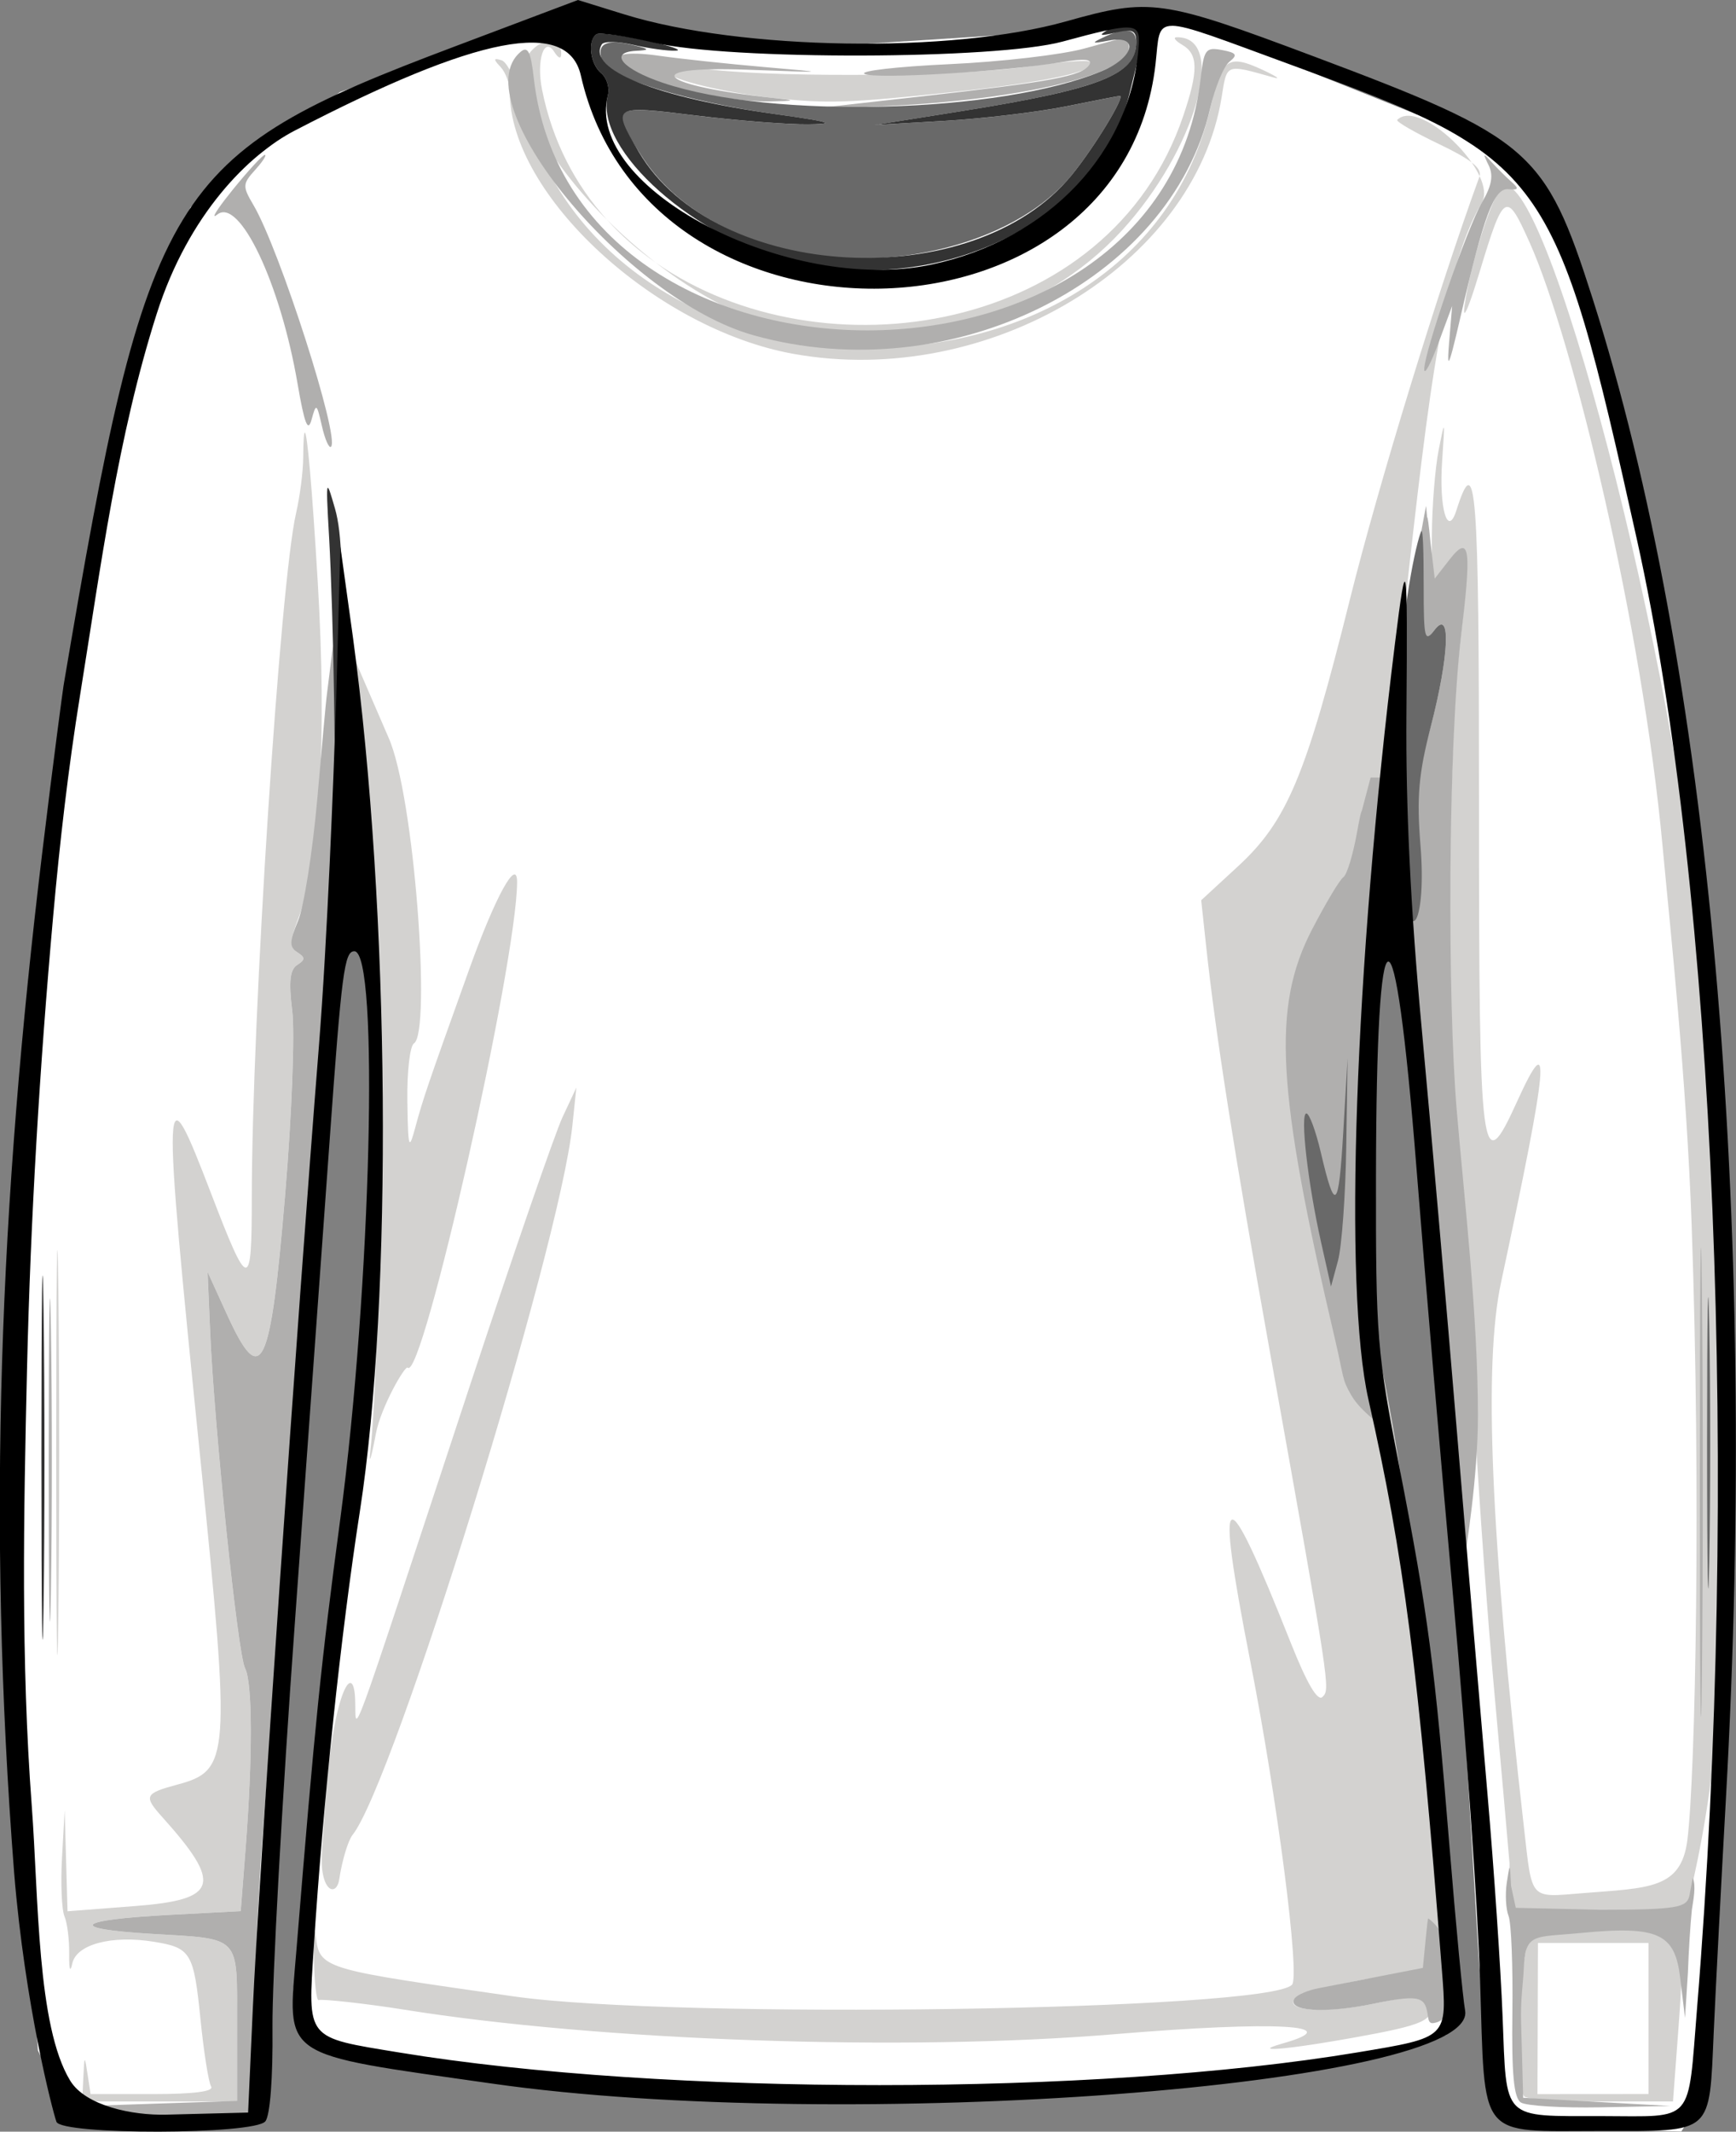 <?xml version="1.0" encoding="UTF-8" standalone="no"?>
<svg
   viewBox="0 0 185.876 228.148"
   width="185.876"
   height="228.148"
   version="1.1"
   id="svg1"
   sodipodi:docname="icon-ls.svg"
   inkscape:version="1.4.1 (1:1.4.1+202503302257+93de688d07)"
   xmlns:inkscape="http://www.inkscape.org/namespaces/inkscape"
   xmlns:sodipodi="http://sodipodi.sourceforge.net/DTD/sodipodi-0.dtd"
   xmlns="http://www.w3.org/2000/svg"
   xmlns:svg="http://www.w3.org/2000/svg">
  <rect x="0" y="0" width="185.876" height="228.148" fill="#808080" stroke="none"/>
  <defs
     id="defs1" />
  <sodipodi:namedview
     id="namedview1"
     pagecolor="#ffffff"
     bordercolor="#000000"
     borderopacity="0.25"
     inkscape:showpageshadow="2"
     inkscape:pageopacity="0.0"
     inkscape:pagecheckerboard="0"
     inkscape:deskcolor="#d1d1d1"
     inkscape:zoom="0.43269519"
     inkscape:cx="-387.10854"
     inkscape:cy="201.06533"
     inkscape:window-width="3440"
     inkscape:window-height="1360"
     inkscape:window-x="1920"
     inkscape:window-y="0"
     inkscape:window-maximized="1"
     inkscape:current-layer="svg1" />
  <g
     id="g3287-2"
     transform="matrix(2.237,0,0,2.237,636.934,4.551)"
     style="display:inline"
     inkscape:label="Long Sleeve White">
    <path
       style="display:inline;fill:#ffffff;fill-opacity:1;fill-rule:evenodd;stroke:none;stroke-width:0.794;stroke-linecap:round;paint-order:stroke fill markers"
       d="m 156.997,19.14 6.439,0.617 5.468,-0.353 4.234,-0.265 1.058,-0.265 7.497,2.999 2.911,1.852 c 0,0 2.911,8.555 2.911,9.085 0,0.529 1.676,11.378 1.676,11.378 l 0.794,10.672 -0.176,13.142 -0.617,9.79 -0.617,0.97 -3.969,-0.088 -1.323,-0.529 -0.441,-4.145 -0.529,-8.82 -1.147,-16.053 -0.529,-6.262 -0.706,0.706 -0.265,7.585 v 5.557 l 1.499,7.056 0.882,10.76 -0.137,1.501 -1.767,0.516 -8.151,1.158 -15.7,-0.282 -6.48,-1.119 -0.576,-1.509 2.117,-16.67 c 0,0 0.176,-11.025 0.176,-11.554 0,-0.529 -0.529,-2.734 -0.617,-3.087 -0.088,-0.353 -0.794,3.793 -0.794,3.793 0,0 -1.764,29.106 -1.852,29.635 -0.088,0.529 -0.071,1.335 -0.071,1.335 l -5.31,-0.012 -0.882,-1.764 -0.617,-8.291 V 51.686 l 1.411,-12.083 1.499,-9.261 2.029,-6.086 4.234,-3.263 3.877,-1.369 z"
       id="path3281-6"
       transform="matrix(1.689,0,0,1.689,-522.754,-33.086)"
       sodipodi:nodetypes="cccccccscccccccccccccccccccccccsscsccccccccccc" />
    <path
       id="path3282-0"
       style="display:inline;fill:#d3d2d0"
       d="m -228.402,-0.253 c -0.194,0.003 -0.075,0.167 0.264,0.365 0.767,0.447 0.778,1.238 0.046,3.399 -3.536,10.448 -17.303,12.569 -25.245,7.022 1.945,1.503 4.095,2.682 6.083,3.114 6.163,1.337 12.374,-0.446 16.231,-4.659 3.532,-3.858 5.069,-9.277 2.62,-9.24 z M -253.336,10.533 c -0.831,-0.642 -1.625,-1.342 -2.353,-2.069 0.703,0.779 1.494,1.468 2.353,2.069 z m -2.353,-2.069 c -1.502,-1.665 -2.599,-3.737 -3.093,-6.207 -0.281,-1.403 0.098,-2.578 0.584,-1.81 0.2,0.317 0.33,0.355 0.333,0.099 0.008,-0.596 -0.476,-0.818 -1.033,-0.474 -2.05,1.267 -0.096,5.096 3.208,8.393 z m -5.287,-7.669 c -0.108,0.004 -0.037,0.115 0.207,0.374 0.243,0.257 0.442,0.797 0.442,1.2 0,4.916 6.962,11.338 13.581,12.527 9.331,1.675 19.208,-4.253 20.495,-12.302 0.256,-1.6 0.177,-1.571 2.491,-0.919 0.092,0.026 0.144,0.034 0.16,0.027 l 8.7e-4,-8.729e-4 8.7e-4,-8.729e-4 8.7e-4,-8.729e-4 8.8e-4,-8.729e-4 8.7e-4,-8.729e-4 V 1.696 1.695 c 0,-4.216e-4 7e-5,-0.002 0,-0.003 -0.011,-0.041 -0.266,-0.184 -0.707,-0.389 -1.637,-0.761 -1.963,-0.534 -2.468,1.719 -3.469,15.501 -28.995,15.395 -32.97,-0.136 -0.265,-1.037 -0.705,-1.953 -0.977,-2.036 -0.124,-0.038 -0.21,-0.058 -0.259,-0.056 z m 28.13,0.089 c -0.485,-0.007 -1.507,0.09 -2.632,0.261 -3.033,0.46 -11.53,0.548 -15.177,0.157 -1.64,-0.176 -2.293,-0.138 -2.132,0.122 0.23,0.372 2.782,0.985 5.159,1.238 2.513,0.267 3.56,0.232 8.382,-0.277 4.677,-0.494 7.122,-1.027 6.69,-1.459 -0.027,-0.027 -0.129,-0.04 -0.291,-0.043 z m 15.508,2.62 c -0.202,0.002 -0.377,0.063 -0.512,0.197 -5.9e-4,5.869e-4 -4.1e-4,0.001 -8.8e-4,0.002 -2e-4,3.34e-4 -0.002,0.002 -0.002,0.003 v 8.729e-4 c -0.029,0.094 0.854,0.603 2.001,1.151 0.743,0.355 1.251,0.638 1.563,0.879 -0.787,-1.135 -2.174,-2.241 -3.05,-2.233 z m 3.05,2.233 c 0.152,0.22 0.282,0.441 0.381,0.655 0.055,-0.197 -0.057,-0.404 -0.381,-0.655 z m 0.381,0.655 c -0.003,0.01 -0.005,0.019 -0.009,0.029 -1.954,5.348 -4.834,14.744 -6.204,20.241 -2.105,8.448 -3.005,10.59 -5.358,12.758 l -1.755,1.617 0.236,2.19 c 0.46,4.282 1.317,9.729 3.063,19.476 2.898,16.172 2.882,16.074 2.505,16.451 -0.23,0.23 -0.745,-0.648 -1.514,-2.583 -3.217,-8.1 -3.662,-7.907 -1.947,0.842 1.307,6.666 2.395,15.097 2.003,15.511 -1.171,1.239 -29.57,1.662 -37.265,0.555 -8.746,-1.258 -9.283,-1.281 -9.442,-2.75 -0.024,-0.221 -0.045,-0.335 -0.063,-0.35 l -8.7e-4,-8.73e-4 -8.7e-4,-8.72e-4 h -8.7e-4 -8.8e-4 -8.7e-4 -8.7e-4 l -8.8e-4,8.72e-4 h -8.7e-4 l -8.7e-4,8.73e-4 c -0.032,0.039 -0.048,0.477 -0.037,1.233 0.018,1.194 0.123,2.115 0.234,2.046 0.111,-0.069 2.317,0.174 4.049,0.452 9.409,1.509 24.03,2.016 34.035,1.18 7.736,-0.646 11.225,-0.451 8.029,0.449 -0.412,0.116 -0.594,0.192 -0.579,0.23 0.057,0.1 1.602,-0.086 3.947,-0.505 3.434,-0.613 3.96,-0.849 3.657,-1.641 -0.165,-0.43 -0.525,-0.43 -2.594,-0.004 -2.414,0.496 -4.407,0.36 -3.788,-0.259 0.178,-0.178 1.574,-0.563 3.101,-0.855 1.423,-0.272 3.421,-0.332 3.973,-0.709 0.799,-0.546 -0.248,-1.769 -0.53,-5.361 -0.802,-10.196 -0.533,-15.649 -3.357,-27.502 -1.23,-5.161 -0.558,1.852 -0.045,-0.247 0.326,-1.335 0.39,-12.178 0.497,-13.42 0.066,-0.764 0.123,-7.946 0.715,-8.343 0.412,-0.277 -0.295,0.129 0.634,-8.054 1.245,-10.965 1.88,-17.927 3.922,-21.405 0.19,-0.324 0.123,-0.78 -0.106,-1.271 z m 1.22,0.459 c -0.027,0.002 -0.054,0.007 -0.079,0.016 -0.439,0.146 -1.563,3.594 -1.859,5.703 -0.031,0.223 -0.033,0.342 -0.01,0.362 l 8.7e-4,8.72e-4 c 3.7e-4,2.18e-4 0.002,6.98e-4 0.003,8.73e-4 l 8.7e-4,8.73e-4 c 4.1e-4,9.2e-5 0.002,8.24e-4 0.003,8.73e-4 4.3e-4,8e-6 0.002,3.5e-5 0.003,0 0.08,-0.014 0.336,-0.698 0.704,-1.916 1.175,-3.883 1.286,-3.95 2.403,-1.46 2.076,4.625 5.405,18.472 6.366,28.876 0.372,4.022 1.143,11.066 1.395,18.194 0.445,12.604 0.185,26.237 -0.206,29.366 -0.295,2.362 -1.858,2.293 -5.017,2.547 -2.555,0.205 -2.405,0.37 -2.801,-3.105 -1.6,-14.049 -1.943,-22.18 -1.102,-26.111 2.289,-10.698 2.431,-12.316 0.762,-8.645 -1.714,3.77 -1.816,2.968 -1.816,-14.249 0,-15.244 -0.137,-17.026 -1.083,-14.046 -0.422,1.328 -0.837,-0.118 -0.681,-2.369 0.072,-1.038 0.105,-1.548 0.079,-1.591 l -8.7e-4,-8.73e-4 v -8.73e-4 l -8.7e-4,-8.73e-4 h -8.8e-4 -8.7e-4 -8.7e-4 -8.8e-4 -8.7e-4 l -8.7e-4,8.73e-4 -8.7e-4,8.73e-4 c -0.031,0.034 -0.106,0.401 -0.236,1.061 -0.172,0.873 -0.318,2.699 -0.326,4.057 l -0.015,2.469 0.703,-0.843 c 1.075,-1.291 1.165,-0.766 0.641,3.739 -0.614,5.27 -0.638,20.973 -0.042,26.915 0.244,2.425 0.603,7.267 0.8,10.759 0.196,3.493 0.602,9.049 0.903,12.348 0.3,3.298 0.628,6.989 0.728,8.202 -0.042,1.078 0.053,1.695 0.182,2.205 h 4.161 4.161 l 0.221,-1.102 c 0.139,-0.697 1.334,-5.455 1.483,-12.449 0.234,-11.029 -0.628,-26.326 -0.864,-30.194 -0.853,-13.972 -7.289,-38.87 -9.555,-38.741 z m -57.45,11.808 c -0.044,0.005 -0.071,0.396 -0.077,1.209 -0.005,0.663 -0.158,1.85 -0.34,2.638 -0.768,3.325 -2.12,24.208 -2.121,32.769 -6.2e-4,4.483 -0.153,4.471 -1.929,-0.159 -2.37,-6.178 -2.39,-5.663 -0.515,12.824 1.437,14.163 1.395,14.731 -1.117,15.407 -1.57,0.423 -1.628,0.549 -0.724,1.555 2.892,3.219 2.674,3.948 -1.272,4.254 l -3.263,0.253 -0.068,-2.419 -0.068,-2.419 -0.127,2.256 c -0.07,1.241 -0.017,2.511 0.117,2.823 0.134,0.311 0.235,1.122 0.225,1.801 -0.006,0.442 0.012,0.685 0.05,0.711 9.9e-4,5.3e-4 0.003,0.002 0.004,0.002 0.025,0.002 0.058,-0.083 0.096,-0.26 0.197,-0.915 1.889,-1.364 3.904,-1.037 1.774,0.288 1.909,0.513 2.233,3.725 0.158,1.565 0.386,3.007 0.508,3.204 0.144,0.232 -0.833,0.359 -2.774,0.359 h -2.996 l -0.148,-0.971 c -0.062,-0.409 -0.099,-0.63 -0.125,-0.65 v -8.73e-4 h -8.8e-4 l -8.7e-4,-8.73e-4 h -8.7e-4 -8.8e-4 -8.7e-4 -8.7e-4 l -8.7e-4,8.73e-4 h -8.8e-4 l -8.7e-4,8.73e-4 c -0.026,0.031 -0.042,0.301 -0.066,0.827 l -0.053,1.147 h 3.705 3.704 v -3.684 c 0,-4.32 0.229,-4.079 -4.106,-4.337 -4.079,-0.243 -3.643,-0.67 0.931,-0.91 l 3.351,-0.176 0.23,-2.943 c 0.347,-4.444 0.337,-7.996 -0.023,-8.68 -0.348,-0.661 -1.474,-11.53 -1.672,-16.135 l -0.121,-2.822 0.926,2.029 c 1.647,3.608 2.079,2.716 2.788,-5.749 0.316,-3.775 0.469,-7.718 0.339,-8.763 -0.175,-1.408 -0.114,-1.979 0.236,-2.205 0.387,-0.25 0.389,-0.359 0.012,-0.602 -0.376,-0.243 -0.364,-0.551 0.06,-1.676 1.018,-2.696 1.356,-8.626 0.914,-16.026 -0.273,-4.578 -0.506,-7.183 -0.622,-7.169 z m 2.363,10.794 0.299,3.303 c -0.475,1.276 0.538,5.704 0.764,9.1 0.371,5.576 0.159,21.449 -0.287,25.505 -0.027,0.249 -0.034,0.38 -0.022,0.402 l 8.7e-4,8.73e-4 8.7e-4,8.73e-4 v 8.73e-4 h 8.8e-4 8.7e-4 v 8.73e-4 h 8.7e-4 8.8e-4 l 8.7e-4,-8.73e-4 h 8.7e-4 c 0.035,-0.027 0.137,-0.462 0.282,-1.231 0.232,-1.23 1.392,-3.263 1.518,-3.135 0.696,0.703 5.209,-19.306 5.236,-23.216 0.009,-1.241 -1.037,0.66 -2.303,4.188 -2.001,5.576 -2.188,6.121 -2.58,7.571 -0.113,0.418 -0.189,0.657 -0.242,0.67 -0.002,3.45e-4 -0.006,4.29e-4 -0.008,0 -0.078,-0.024 -0.101,-0.619 -0.12,-1.973 -0.02,-1.395 0.123,-2.635 0.317,-2.755 0.834,-0.515 0.021,-11.887 -1.222,-14.64 z m 10.633,20.548 -0.663,1.418 c -0.364,0.78 -2.364,6.574 -4.444,12.876 -6.078,18.417 -5.396,16.557 -5.483,14.914 -0.098,-1.859 -1.074,-0.099 -1.418,4.873 l -0.168,2.431 c -0.134,1.939 0.69,2.262 0.827,1.363 0.137,-0.9 0.423,-1.852 0.635,-2.117 1.97,-2.451 9.91,-28.06 10.524,-33.94 z m -24.794,9.613 c -0.056,-4.317 -0.102,-0.784 -0.102,7.85 0,8.634 0.046,12.166 0.102,7.849 0.056,-4.317 0.056,-11.382 0,-15.699 z m -2.469,1.411 c -0.058,-3.541 -0.105,-0.644 -0.105,6.438 0,7.082 0.047,9.979 0.105,6.438 0.058,-3.541 0.058,-9.335 0,-12.876 z m 77.562,29.172 c -1.456,-0.046 -3.516,0.122 -4.537,0.418 -0.633,0.184 -0.975,7.063 -0.381,7.657 0.129,0.129 1.781,0.236 3.671,0.236 h 3.437 l 0.247,-3.292 c 0.322,-4.295 0.255,-4.558 -1.242,-4.899 -0.29,-0.066 -0.708,-0.105 -1.193,-0.12 z m -4.273,0.726 h 2.647 2.646 v 3.614 3.615 l -2.658,0.002 -2.658,0.002 0.012,-3.616 z"
       sodipodi:nodetypes="ssccssssccccsscscsssssscccccccscsssssssssssssscssscsccccccccscccsssssssccccccccccssssscsssssssssssssccscsccccscssssssssssssccccccccccsscccsssscccccssssccscssssccccssccccsssscccccccccccccccccssccsscccsssscsccccsscccccccccccsscssccssccccssssssccssssssssssssccssccccccccc" />
    <path
       id="path3283-1"
       style="display:inline;fill:#b0afae"
       d="m -230.783,-0.265 c -0.049,0.002 -0.961,0.249 -2.029,0.548 -1.067,0.299 -3.981,0.638 -6.477,0.753 -2.495,0.115 -4.321,0.325 -4.057,0.466 0.493,0.263 6.668,-0.106 9.442,-0.565 1.076,-0.178 1.481,-0.14 1.319,0.123 -0.336,0.543 -1.79,0.816 -8.164,1.532 l -5.644,0.634 4.056,-0.184 c 6.441,-0.292 11.642,-1.527 11.642,-2.764 0,-0.301 -0.04,-0.545 -0.088,-0.543 z m 4.179,0.576 c -0.442,-0.01 -0.527,0.276 -0.65,1.366 -1.818,16.126 -30.109,16.128 -31.927,0.003 -0.139,-1.237 -0.283,-1.521 -0.624,-1.238 -2.815,2.336 5.007,11.849 11.156,13.567 9.43,2.635 19.933,-2.577 21.84,-10.84 0.235,-1.018 0.652,-2.03 0.926,-2.249 0.41,-0.327 0.346,-0.428 -0.354,-0.561 -0.145,-0.028 -0.266,-0.046 -0.367,-0.048 z m -27.628,0.223 c -1.968,-0.061 -0.655,1.024 2.622,1.818 1.123,0.272 2.756,0.483 3.629,0.468 0.685,-0.012 1.032,-0.024 1.066,-0.049 l 8.7e-4,-8.729e-4 8.8e-4,-8.728e-4 V 2.768 l 8.7e-4,-8.729e-4 v -8.729e-4 -8.729e-4 h -8.7e-4 v -8.729e-4 l -8.8e-4,-8.729e-4 c -0.027,-0.023 -0.27,-0.055 -0.714,-0.102 -5.671,-0.603 -6.605,-1.552 -1.339,-1.36 3.923,0.143 3.936,0.141 0.81,-0.129 -1.746,-0.151 -4.008,-0.393 -5.027,-0.539 -0.419,-0.06 -0.767,-0.092 -1.048,-0.1 z m -17.817,4.841 c -0.104,0 -0.799,0.754 -1.545,1.676 -0.577,0.713 -0.905,1.192 -0.865,1.246 v 8.729e-4 l 8.7e-4,8.729e-4 8.7e-4,8.729e-4 h 8.8e-4 l 8.7e-4,8.729e-4 c 0.016,0.007 0.059,-0.014 0.128,-0.07 1.058,-0.843 3.019,3.284 3.842,8.087 0.331,1.93 0.498,2.358 0.672,1.722 0.219,-0.801 0.246,-0.784 0.495,0.312 0.145,0.637 0.341,1.081 0.436,0.986 0.431,-0.431 -2.465,-9.448 -3.712,-11.559 -0.532,-0.901 -0.527,-1.013 0.081,-1.685 0.319,-0.353 0.519,-0.648 0.485,-0.709 -9.8e-4,-0.001 -0.003,-0.004 -0.004,-0.005 -0.004,-0.003 -0.011,-0.006 -0.018,-0.006 z m 58.387,0.031 -8.7e-4,8.729e-4 h -8.7e-4 l -8.8e-4,8.729e-4 -8.7e-4,8.729e-4 -8.7e-4,8.728e-4 c -0.015,0.027 0.052,0.179 0.191,0.461 0.238,0.483 0.151,0.978 -0.31,1.763 -0.72,1.227 -2.814,7.287 -2.771,8.024 0.015,0.262 0.321,-0.317 0.681,-1.287 l 0.654,-1.764 -0.147,1.764 c -0.044,0.527 -0.055,0.821 -0.024,0.856 l 8.8e-4,8.73e-4 8.7e-4,8.72e-4 c 3.6e-4,2.03e-4 0.002,7.27e-4 0.003,8.73e-4 l 8.7e-4,8.73e-4 h 8.7e-4 c 4e-4,-2.3e-5 0.002,8e-5 0.003,0 4.2e-4,-1.36e-4 0.002,-6.8e-4 0.003,-8.73e-4 0.064,-0.037 0.236,-0.704 0.556,-2.093 1.125,-4.888 1.61,-6.181 2.295,-6.119 0.49,0.045 0.519,-0.023 0.146,-0.353 -0.254,-0.224 -0.679,-0.646 -0.943,-0.937 -0.199,-0.219 -0.307,-0.33 -0.335,-0.322 z m -2.759,17.296 -0.048,-0.533 c 0,0 -0.551,2.754 -0.62,3.901 -0.053,3.152 0.559,2.653 1.024,2.038 0.801,-1.059 0.709,1.199 -0.188,4.639 -0.671,2.571 -1.611,4.212 -1.25,8.275 0.465,5.237 1.156,9.099 2.006,20.465 0.348,4.657 0.819,11.435 0.88,11.011 0.048,-0.334 0.632,-3.854 0.63,-6.814 -0.003,-4.829 -0.658,-10.378 -1.015,-14.6 -0.443,-5.243 -0.428,-17.301 0.209,-22.697 0.459,-3.882 0.489,-4.987 -0.538,-3.668 l -0.724,0.929 -0.205,-1.751 c -0.087,-0.898 -0.126,-1.173 -0.161,-1.193 z m -52.645,8.373 c -0.08,0.582 -0.251,2.642 -0.478,5.161 -0.227,2.519 -0.64,5.121 -0.917,5.784 -0.415,0.994 -0.421,1.257 -0.036,1.506 0.387,0.25 0.386,0.354 -0.005,0.607 -0.35,0.226 -0.411,0.797 -0.236,2.205 0.13,1.045 -0.023,4.988 -0.339,8.763 -0.709,8.465 -1.141,9.357 -2.788,5.749 l -0.926,-2.029 0.121,2.822 c 0.197,4.605 1.323,15.474 1.672,16.135 0.36,0.684 0.369,4.236 0.023,8.68 l -0.23,2.943 -3.351,0.176 c -4.574,0.24 -5.011,0.666 -0.931,0.91 4.335,0.259 4.106,0.019 4.106,4.325 v 3.671 l -3.616,0.12 -3.616,0.121 3.174,0.88 4.817,-0.497 0.051,-4.701 c 0.057,-2.425 0.225,-6.13 0.404,-8.458 0.179,-2.328 0.763,-9.736 1.167,-16.042 0.405,-6.306 1.208,-16.44 1.687,-22.455 0.796,-9.987 0.838,-20.869 0.485,-18.284 z m 49.519,5.692 c -9.9e-4,2.02e-4 -0.002,9.88e-4 -0.003,0.002 -0.039,0.037 -0.118,0.433 -0.229,1.046 -0.191,1.058 -0.482,2.01 -0.647,2.116 -0.165,0.106 -0.836,1.225 -1.492,2.486 -1.941,3.734 -1.719,7.663 1.114,19.73 0.401,1.71 0.3,1.791 0.747,2.559 0.345,0.593 0.905,1.037 1.434,1.479 0.724,0.533 -0.771,-6.162 -0.742,-7.085 0.006,-1.418 -0.171,-10.739 0.012,-13.25 0.489,-6.691 1.464,-10.653 1.381,-10.685 -4.8e-4,-3.9e-5 -1.151,-1.01e-4 -1.152,0 z m -64.506,22.671 c -0.056,-4.414 -0.101,-0.802 -0.101,8.026 0,8.828 0.045,12.439 0.101,8.025 0.056,-4.414 0.056,-11.637 0,-16.052 z m 80.787,0.353 c -0.055,-4.996 -0.1,-0.908 -0.1,9.084 0,9.992 0.045,14.08 0.1,9.084 0.055,-4.996 0.055,-13.172 0,-18.168 z m -79.023,1.764 c -0.058,-3.444 -0.106,-0.626 -0.106,6.262 0,6.888 0.048,9.706 0.106,6.262 0.058,-3.444 0.058,-9.08 0,-12.524 z m 69.815,25.782 -8.8e-4,8.73e-4 h -8.7e-4 l -8.7e-4,8.73e-4 c -0.026,0.027 -0.064,0.267 -0.13,0.705 -0.082,0.55 -0.044,1.264 0.085,1.587 0.129,0.323 0.212,2.398 0.183,4.611 -0.038,2.971 0.069,4.101 0.409,4.316 0.253,0.161 1.969,0.264 3.812,0.23 l 3.351,-0.064 -3.527,-0.196 -3.528,-0.196 -0.101,-3.676 c -0.027,-0.995 0.103,-1.882 0.126,-2.441 0.071,-1.807 0.456,-1.547 2.802,-1.774 3.719,-0.36 4.441,0.086 4.689,2.162 l 0.23,1.904 0.14,-2.173 c 0.033,-0.97 0.117,-2.319 0.188,-2.998 0.069,-0.463 0.213,-1.137 0.044,-1.517 -0.007,-0.015 -0.142,0.774 -0.164,0.859 -0.138,0.545 -0.56,0.658 -4.273,0.658 l -4.035,-0.092 -0.227,-1.054 c -0.025,-0.546 -0.039,-0.825 -0.065,-0.852 h -8.7e-4 v -8.73e-4 h -8.7e-4 l -8.8e-4,-8.73e-4 h -8.7e-4 -8.7e-4 z m -3.888,2.412 -8.8e-4,8.73e-4 h -8.7e-4 l -8.7e-4,8.73e-4 c -0.024,0.033 -0.059,0.336 -0.113,0.888 l -0.145,1.479 -2.009,0.391 c -1.105,0.215 -2.443,0.475 -2.975,0.578 -0.531,0.102 -1.054,0.328 -1.161,0.501 -0.376,0.608 1.465,0.727 3.827,0.236 2.325,-0.483 2.435,-0.279 2.569,0.665 0.049,0.344 0.226,0.277 0.37,0.245 0.509,-0.114 0.941,-0.922 0.813,-1.337 -0.127,-0.415 -0.397,-1.207 -0.412,-2.274 -0.012,-0.881 -0.73,-1.339 -0.756,-1.371 l -8.7e-4,-8.73e-4 v -8.73e-4 h -8.7e-4 -8.8e-4 -8.7e-4 z"
       sodipodi:nodetypes="sssssssccsssscsssssssssssccccccccccsssssssccccccsssscssccssccccccsssccccccccsccssssccccscssscssssccccssccsscccssccssccccccsssccccssssascscccsssssssssssscccsssssccccsssccccscscccccccccccccccccssssassccccccc" />
    <path
       id="path3284-4"
       style="display:inline;fill:#696969;fill-opacity:1"
       d="m -230.826,-0.575 c -0.257,-0.005 -0.621,0.108 -1.103,0.336 -0.26,0.123 -0.395,0.196 -0.395,0.225 v 8.7289e-4 8.7289e-4 8.7289e-4 h 8.7e-4 v 8.7289e-4 8.7289e-4 c 3.5e-4,4.1112e-4 0.002,0.002 0.003,0.003 0.034,0.023 0.248,-0.008 0.656,-0.087 1.484,-0.288 1.245,0.804 -0.319,1.458 -4.841,2.023 -15.794,2.319 -21.003,0.568 -1.968,-0.661 -2.643,-1.468 -1.285,-1.537 0.296,-0.015 0.458,-0.033 0.476,-0.065 0.017,-0.042 -0.213,-0.11 -0.711,-0.227 -1.235,-0.291 -1.701,-0.021 -1.386,0.8 0.3,0.782 4.097,1.939 8.265,2.52 1.595,0.222 2.35,0.348 2.395,0.417 2.3e-4,4.419e-4 0.002,0.002 0.002,0.003 1.2e-4,4.324e-4 8.2e-4,0.002 8.8e-4,0.003 -1e-5,4.23e-4 6e-5,0.002 0,0.003 -1.3e-4,4.136e-4 -6.9e-4,0.002 -8.8e-4,0.003 l -8.7e-4,8.729e-4 c -3e-4,3.999e-4 -0.001,0.002 -0.002,0.003 -0.038,0.035 -0.316,0.053 -0.807,0.059 -0.97,0.013 -3.392,-0.177 -5.38,-0.422 -4.1,-0.505 -4.134,-0.481 -2.62,1.902 1.218,1.917 3.225,3.35 5.946,4.246 5.124,1.686 11.82,0.181 14.661,-3.296 1.07,-1.309 2.58,-3.791 2.306,-3.79 -0.053,1.588e-4 -1.208,0.225 -2.566,0.499 -1.358,0.275 -3.978,0.588 -5.821,0.696 l -3.351,0.196 4.057,-0.646 c 6.662,-1.061 8.466,-1.758 8.466,-3.269 0,-0.398 -0.153,-0.598 -0.484,-0.604 z m 14.141,23.948 c -0.104,0.014 -0.913,3.129 -1.057,7.329 -0.122,3.566 0.026,8.106 0.157,9.439 0.338,3.43 1.133,1.814 0.85,-1.693 -0.189,-2.344 -0.094,-3.454 0.487,-5.701 0.892,-3.448 0.98,-5.694 0.182,-4.639 -0.47,0.621 -0.518,0.426 -0.518,-2.087 0,-1.819 -0.04,-2.657 -0.101,-2.648 z m -3.541,25.218 -0.207,3.527 c -0.221,3.758 -0.389,3.909 -1.078,0.971 -0.239,-1.019 -0.548,-1.852 -0.687,-1.852 -0.313,0 0.068,3.34 0.704,6.169 l 0.474,2.112 0.333,-1.23 c 0.183,-0.676 0.362,-3.134 0.397,-5.463 z m 17.312,12.811 c -0.059,-3.165 -0.106,-0.675 -0.106,5.534 -1.4e-4,6.209 0.048,8.798 0.106,5.754 0.059,-3.044 0.059,-8.123 0,-11.288 z"
       sodipodi:nodetypes="ssscccccccsssscssssccccccssssssscccssssssssssssccssccscccssc" />
    <path
       id="path3285-1"
       style="display:inline;fill:#333333;fill-opacity:1"
       d="m -230.821,-0.9 c -0.244,-0.004 -0.528,0.075 -0.822,0.254 -0.533,0.323 -0.478,0.351 0.332,0.168 0.802,-0.181 0.97,-0.1 0.97,0.47 0,1.552 -1.756,2.238 -8.466,3.307 l -4.057,0.646 3.351,-0.196 c 1.843,-0.108 4.463,-0.421 5.821,-0.696 1.358,-0.275 2.513,-0.499 2.566,-0.499 0.273,-8.118e-4 -1.236,2.481 -2.306,3.79 -4.715,5.77 -17.08,5.1 -20.727,-1.123 -1.296,-2.211 -1.275,-2.224 2.739,-1.729 1.989,0.245 4.41,0.435 5.38,0.422 0.491,-0.006 0.768,-0.023 0.806,-0.058 3.7e-4,-3.953e-4 0.001,-0.002 0.002,-0.003 l 8.7e-4,-8.729e-4 c 1.9e-4,-4.09e-4 7.5e-4,-0.002 8.7e-4,-0.003 7e-5,-4.183e-4 8.7e-4,-0.002 8.8e-4,-0.003 -6e-5,-4.277e-4 1.1e-4,-0.002 0,-0.003 -1.8e-4,-4.371e-4 -0.002,-0.002 -0.002,-0.003 -0.045,-0.069 -0.801,-0.196 -2.396,-0.418 -5.692,-0.793 -9.034,-2.137 -8.293,-3.335 0.097,-0.156 0.772,-0.146 1.5,0.024 0.729,0.169 1.642,0.295 2.03,0.279 0.07,-0.003 0.107,-0.012 0.113,-0.027 V 0.363 0.363 l 8.7e-4,-8.7289e-4 c 3e-5,-3.4644e-4 0,-0.002 0,-0.003 -0.005,-0.073 -0.596,-0.254 -1.522,-0.457 -1.163,-0.254 -2.234,-0.387 -2.381,-0.296 -0.441,0.273 -0.302,1.42 0.225,1.858 0.271,0.225 0.416,0.701 0.323,1.058 -0.682,2.608 4.251,6.972 9.061,8.017 7.142,1.551 14.399,-2.109 15.884,-8.011 0.216,-0.859 0.479,-1.917 0.585,-2.352 0.159,-0.654 -0.184,-1.067 -0.72,-1.076 z M -269.037,21.304 c -4.6e-4,1.63e-4 -0.001,6.46e-4 -0.002,8.73e-4 -4.5e-4,2.93e-4 -0.002,0.001 -0.003,0.002 -0.061,0.061 -0.024,0.791 0.07,2.413 0.095,1.649 0.202,5.141 0.237,7.761 l 0.065,4.762 0.217,-6.173 c 0.16,-4.549 0.098,-6.591 -0.237,-7.761 -0.181,-0.63 -0.289,-0.995 -0.342,-1.005 -9.9e-4,-6.2e-5 -0.003,-1.96e-4 -0.004,0 z m -13.604,39.393 c -0.057,-3.942 -0.104,-0.817 -0.104,6.944 -9e-5,7.761 0.047,10.986 0.104,7.167 0.057,-3.819 0.057,-10.169 0,-14.111 z m -1.059,0.176 c -0.057,-3.845 -0.104,-0.8 -0.104,6.768 -10e-5,7.567 0.047,10.713 0.104,6.991 0.057,-3.722 0.057,-9.914 0,-13.758 z" />
    <path
       id="path3286-5"
       style="fill:#000000"
       d="m -257.065,-2.034 -5.964,2.249 c -13.681,5.158 -14.623,6.701 -18.656,30.553 -0.03,0.179 -0.475,3.473 -1.025,8.031 -2.013,16.687 -2.654,31.883 -1.338,48.796 0.515,6.276 1.828,11.336 2.022,11.884 0.226,0.642 9.464,0.625 9.998,-0.018 0.23,-0.277 0.366,-2.063 0.343,-4.498 -0.021,-2.221 0.461,-10.944 1.073,-19.384 0.612,-8.44 1.356,-18.759 1.654,-22.931 0.584,-8.167 0.714,-9.171 1.191,-9.171 1.202,0 0.804,16.074 -0.672,27.159 -0.932,6.995 -1.209,9.726 -2.101,20.642 -0.428,5.243 -0.925,4.905 9.395,6.378 16.789,2.397 47.191,0.112 46.544,-3.498 -0.11,-0.614 -0.445,-4.133 -0.745,-7.819 -0.706,-8.695 -1.029,-11.144 -2.398,-18.168 -1.079,-5.538 -1.134,-6.216 -1.123,-13.935 0.019,-13.556 0.887,-13.707 1.942,-0.337 0.397,5.036 1.198,14.395 1.78,20.798 0.582,6.403 1.148,14.499 1.26,17.991 0.247,7.752 -0.17,7.232 5.792,7.232 5.414,0 5.17,0.216 5.394,-4.77 0.096,-2.13 0.357,-7.126 0.58,-11.104 1.568,-28.007 -0.764,-54.229 -6.386,-71.816 -2.261,-7.073 -2.948,-7.667 -13.344,-11.568 -7.278,-2.731 -7.82,-2.808 -11.844,-1.675 -5.495,1.547 -15.567,1.39 -21.132,-0.328 z m 28.446,1.233 c 0.738,0.005 2.291,0.625 5.685,1.868 12.235,4.478 12.623,5.011 16.558,22.721 3.758,16.914 4.915,45.153 2.878,70.241 -0.456,5.61 -0.083,5.186 -4.551,5.18 -4.829,-0.007 -4.56,0.263 -4.758,-4.758 -0.092,-2.328 -0.414,-7.09 -0.717,-10.582 -0.303,-3.493 -0.96,-11.272 -1.459,-17.287 -0.5,-6.015 -1.263,-14.746 -1.695,-19.403 -0.532,-5.724 -0.769,-10.609 -0.732,-15.081 0.062,-7.55 0.011,-7.86 -0.548,-3.352 -1.932,15.58 -2.468,30.874 -1.269,36.185 1.697,7.519 2.389,12.89 3.513,27.264 0.257,3.285 0.302,3.242 -4.043,3.966 -12.519,2.085 -33.192,2.086 -45.862,0.004 -4.507,-0.741 -4.376,-0.579 -4.088,-5.058 0.448,-6.953 1.298,-14.989 2.203,-20.82 1.589,-10.241 1.445,-28.725 -0.326,-41.804 l -0.605,-4.366 -0.204,7.461 c -0.127,3.687 -0.417,11.343 -0.827,16.485 -1.024,12.83 -2.892,40.029 -3.162,46.037 l -0.223,4.939 -3.916,0.1 c -1.618,0.041 -3.862,-0.417 -4.601,-1.628 -1.593,-2.61 -1.508,-8.736 -1.839,-13.149 -0.521,-6.938 -0.39,-13.916 -0.227,-20.871 0.169,-7.245 0.606,-14.488 1.253,-21.706 0.316,-3.526 0.72,-7.048 1.284,-10.544 0.988,-6.131 1.797,-12.385 3.672,-18.265 1.526,-4.783 4.425,-7.629 6.594,-8.756 8.772,-4.557 13.083,-5.388 13.706,-2.643 3.16,13.918 25.921,13.46 27.507,-0.553 0.138,-1.218 0.061,-1.829 0.8,-1.823 z m -2.125,0.085 c 0.495,0.017 0.556,0.28 0.524,0.8 -0.322,5.123 -4.301,9.347 -9.928,10.54 -6.842,1.45 -16.64,-3.676 -15.482,-8.101 0.093,-0.357 -0.052,-0.833 -0.323,-1.058 -0.532,-0.441 -0.665,-1.585 -0.217,-1.862 0.152,-0.094 1.382,0.087 2.734,0.402 3.639,0.848 16.378,0.816 19.568,-0.05 1.702,-0.462 2.63,-0.69 3.125,-0.672 z"
       sodipodi:nodetypes="ccsscssssssssssssssssssssssccssssssssssssssssscccscccsaaaasssssscsssssssc" />
  </g>
</svg>
